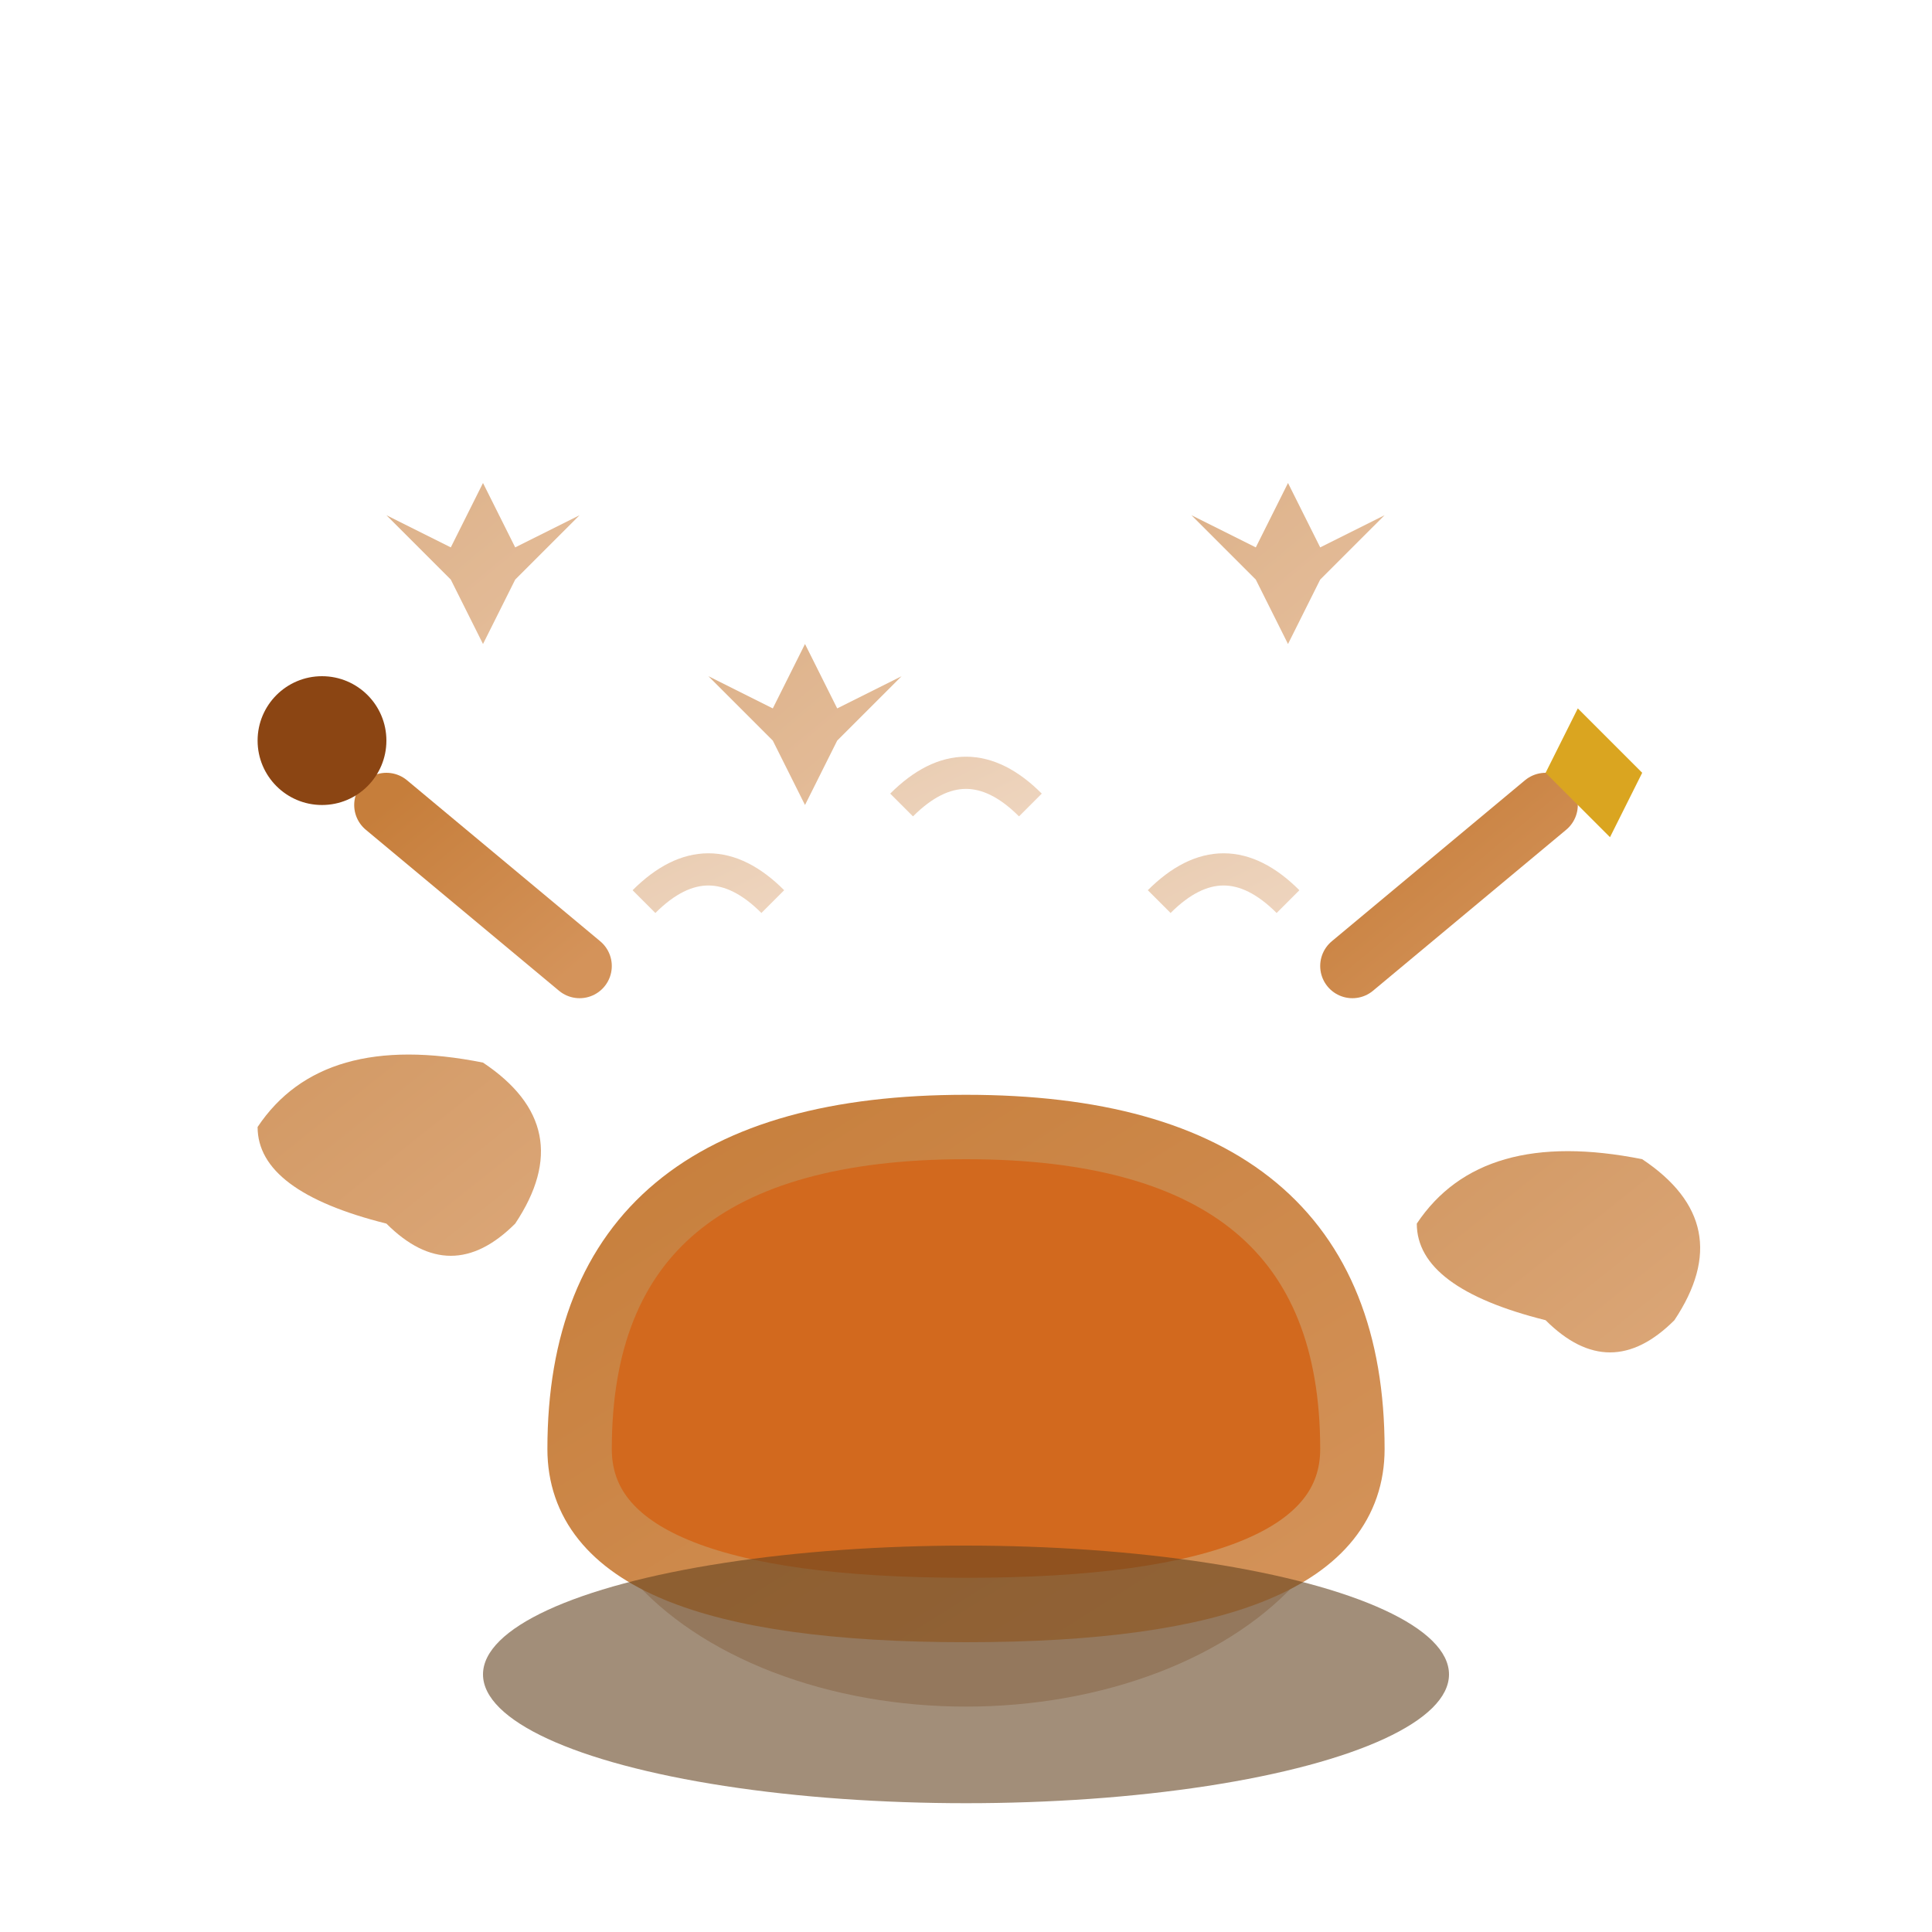 <svg width="60" height="60" viewBox="0 0 60 60" fill="none" xmlns="http://www.w3.org/2000/svg">
  <defs>
    <linearGradient id="handcraftGradient" x1="0%" y1="0%" x2="100%" y2="100%">
      <stop offset="0%" style="stop-color:#c67e3b"/>
      <stop offset="100%" style="stop-color:#d4935a"/>
    </linearGradient>
  </defs>
  
  <!-- Artisan hands working -->
  <!-- Left hand -->
  <path d="M8 35 Q10 32 15 33 Q18 35 16 38 Q14 40 12 38 Q8 37 8 35 Z" fill="url(#handcraftGradient)" opacity="0.8"/>
  
  <!-- Right hand -->
  <path d="M44 38 Q46 35 51 36 Q54 38 52 41 Q50 43 48 41 Q44 40 44 38 Z" fill="url(#handcraftGradient)" opacity="0.8"/>
  
  <!-- Clay pot being shaped -->
  <ellipse cx="30" cy="45" rx="12" ry="8" fill="#8B4513" opacity="0.3"/>
  <path d="M18 45 Q18 35 30 35 Q42 35 42 45 Q42 50 30 50 Q18 50 18 45 Z" fill="#D2691E" stroke="url(#handcraftGradient)" stroke-width="2"/>
  
  <!-- Pottery wheel base -->
  <ellipse cx="30" cy="52" rx="15" ry="4" fill="#654321" opacity="0.6"/>
  
  <!-- Tools -->
  <!-- Sculpting tool -->
  <line x1="12" y1="25" x2="18" y2="30" stroke="url(#handcraftGradient)" stroke-width="2" stroke-linecap="round"/>
  <circle cx="10" cy="23" r="2" fill="#8B4513"/>
  
  <!-- Brush -->
  <line x1="48" y1="25" x2="42" y2="30" stroke="url(#handcraftGradient)" stroke-width="2" stroke-linecap="round"/>
  <path d="M49 22 L51 24 L50 26 L48 24 Z" fill="#DAA520"/>
  
  <!-- Decorative elements -->
  <!-- Sparkles indicating craftsmanship -->
  <g fill="url(#handcraftGradient)" opacity="0.6">
    <path d="M25 20 L26 22 L28 21 L26 23 L25 25 L24 23 L22 21 L24 22 Z"/>
    <path d="M40 15 L41 17 L43 16 L41 18 L40 20 L39 18 L37 16 L39 17 Z"/>
    <path d="M15 15 L16 17 L18 16 L16 18 L15 20 L14 18 L12 16 L14 17 Z"/>
  </g>
  
  <!-- Steam/movement lines -->
  <g stroke="url(#handcraftGradient)" stroke-width="1" opacity="0.4" fill="none">
    <path d="M20 28 Q22 26 24 28"/>
    <path d="M36 28 Q38 26 40 28"/>
    <path d="M28 25 Q30 23 32 25"/>
  </g>
</svg>

